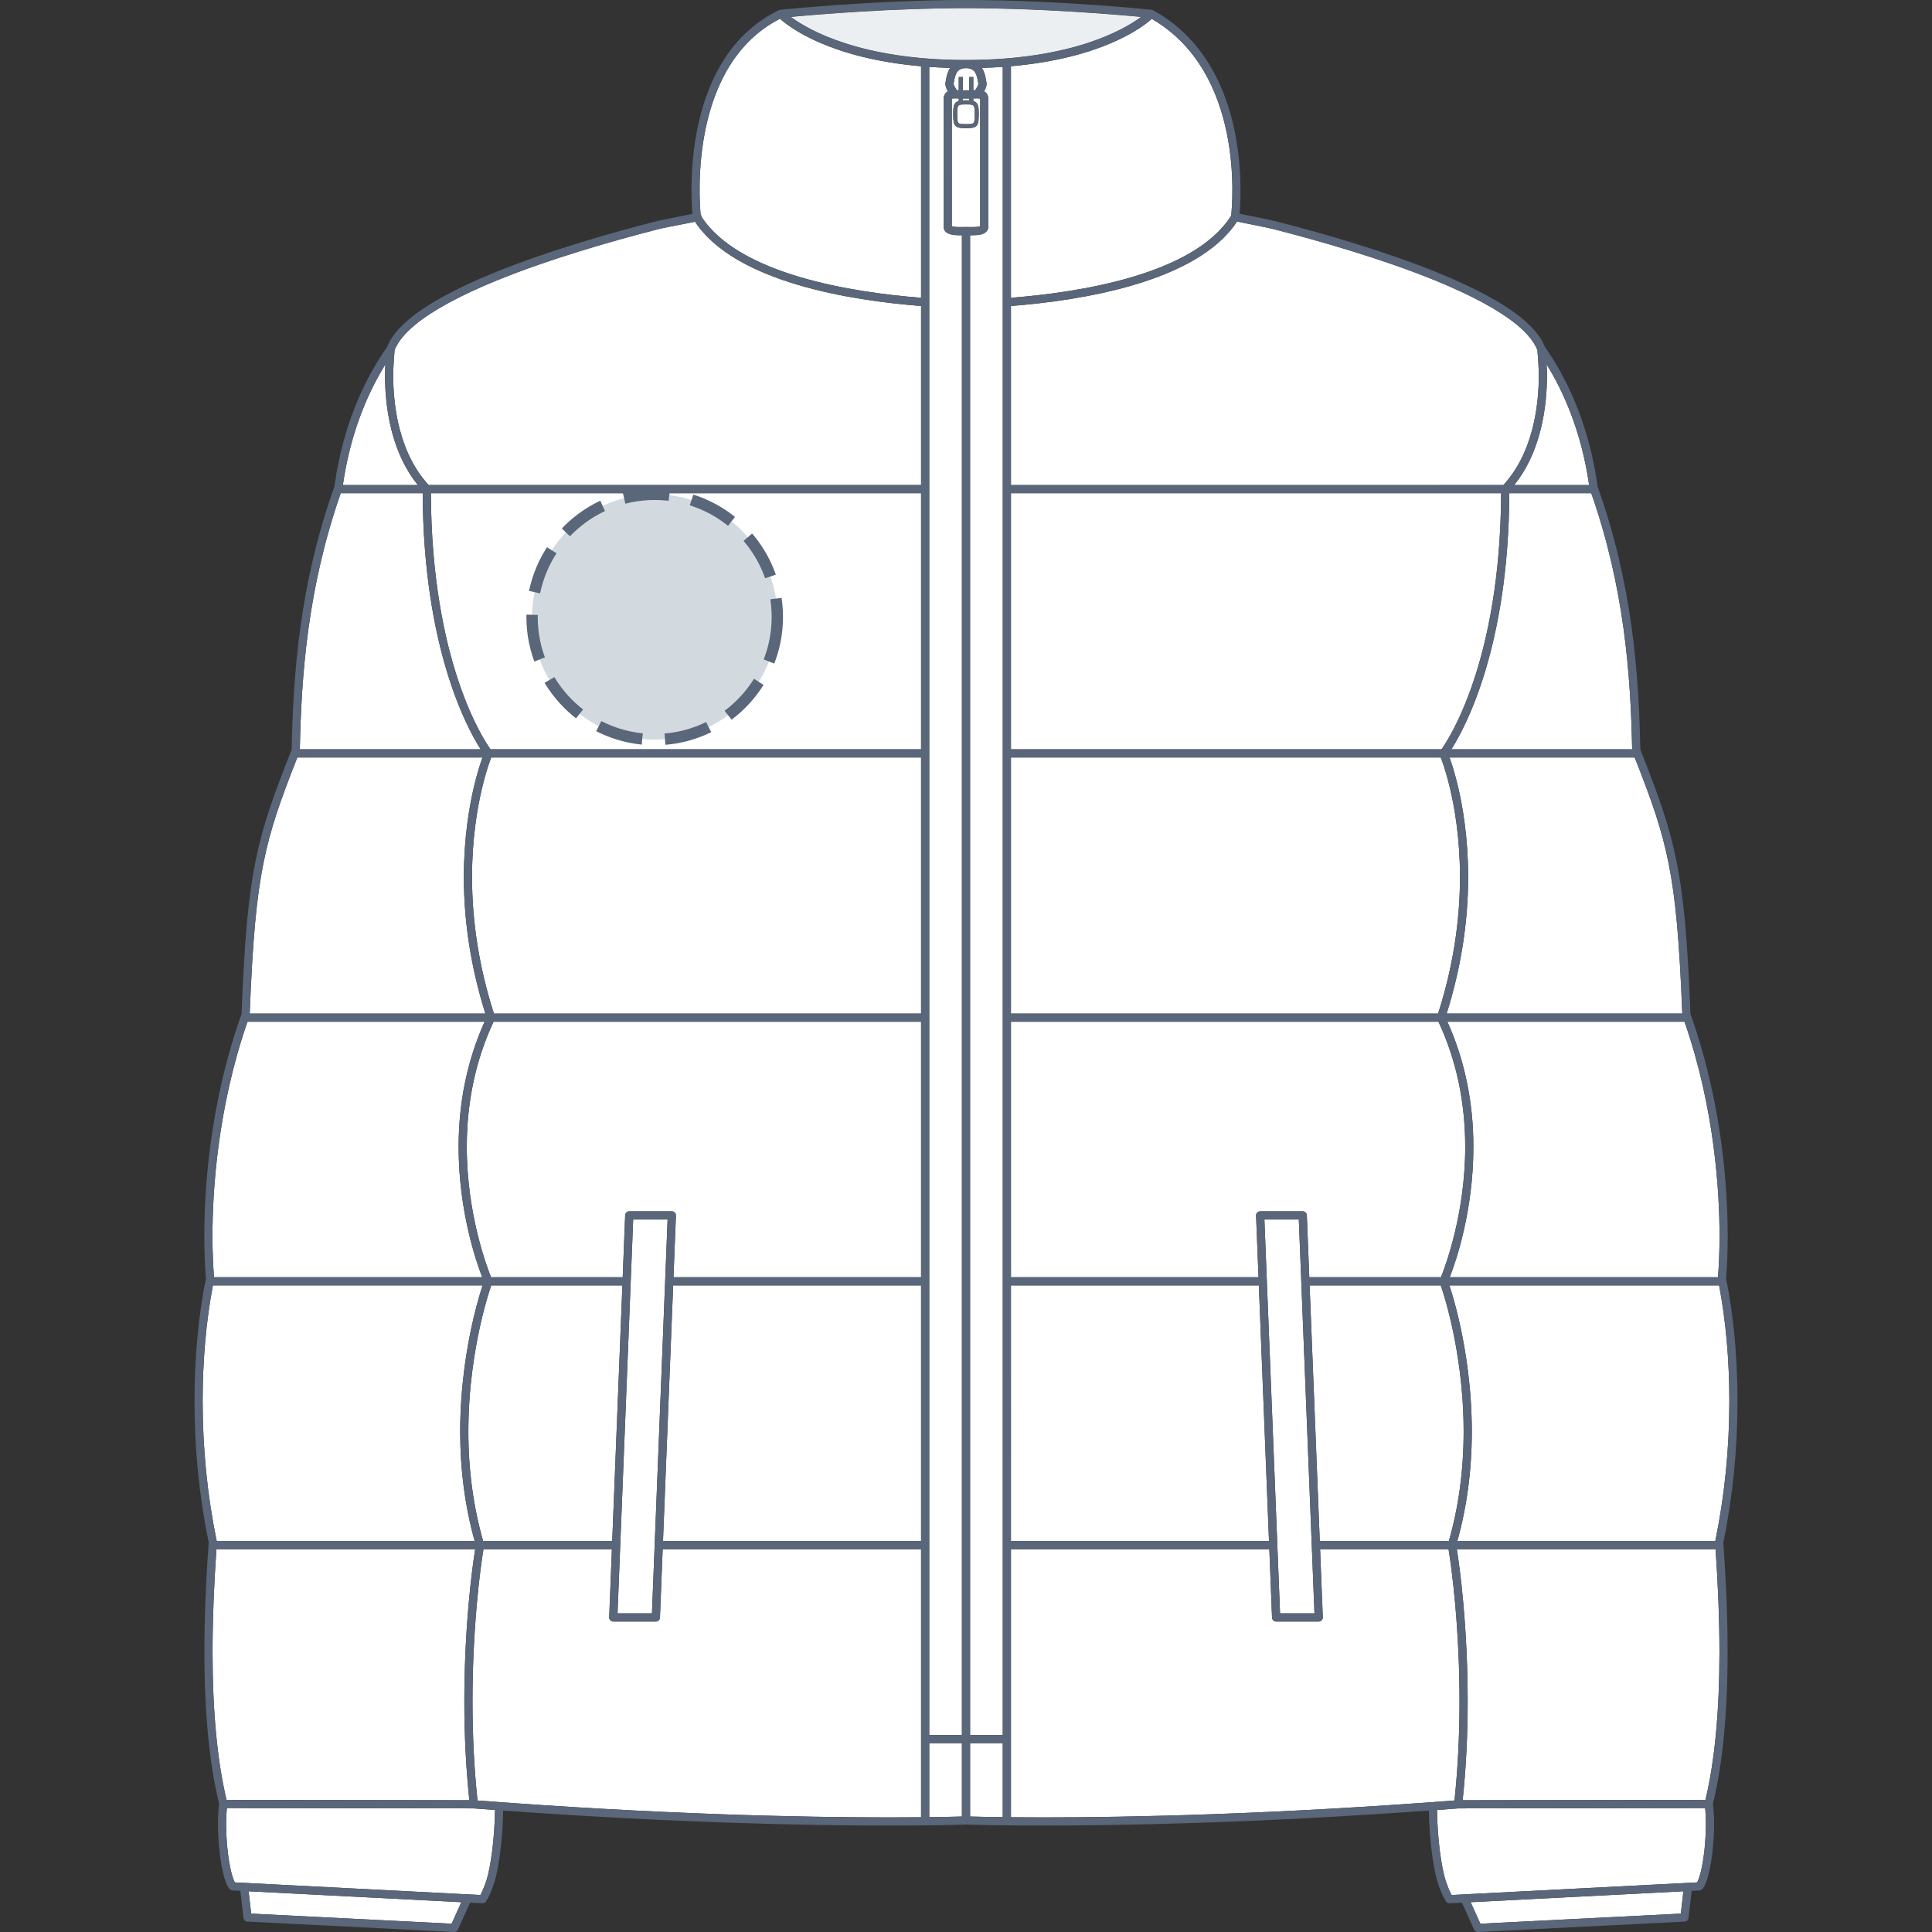 <svg xmlns="http://www.w3.org/2000/svg" xmlns:xlink="http://www.w3.org/1999/xlink" version="1.1" id="Veste_doudoune_face" x="0px" y="0px" width="512px" height="512px" viewBox="0 0 512 512" enable-background="new 0 0 512 512" xml:space="preserve">
<rect x="0" y="0" width="512" height="512" fill="#333333" stroke="none"/>
<g>
	<g id="Background">
		<path fill="#FFFFFF" d="M433.209,200.742h-49.074c0.112,0.31,0.24,0.671,0.383,1.096c0.463,1.371,1.16,3.625,1.859,6.574    c1.23,5.193,2.699,13.572,2.699,23.996c0,12.039-1.928,24.211-5.701,36.201h62.451c-0.791-19.712-1.777-30.511-3.629-39.799    C440.422,219.891,437.848,212.49,433.209,200.742z"></path>
		<path fill="#FFFFFF" d="M454.646,410.55h-68.573c0.375,2.333,1.095,7.28,1.734,14.501c0.758,8.557,1.143,17.249,1.143,25.84    c0,9.093-0.455,17.883-1.328,26.184l64.344-0.092c2.459-10.321,3.707-23.506,3.706-39.222    C455.671,429.508,455.324,420.356,454.646,410.55z"></path>
		<path fill="#FFFFFF" d="M455.579,340.645h-71.472c0.154,0.474,0.346,1.073,0.566,1.8c0.794,2.624,1.531,5.452,2.189,8.407    c1.451,6.519,3.182,16.755,3.182,28.505c0,10.197-1.299,19.952-3.832,29.03h68.361c2.473-12.035,3.721-24.493,3.722-37.1    C458.296,360.471,457.352,349.925,455.579,340.645z"></path>
		<path fill="#FFFFFF" d="M383.574,270.775c4.555,10.096,6.887,21.23,6.887,33.146c0.002,17-4.646,30.415-6.26,34.558h71.08    c0.275-3.44,0.412-7.101,0.412-10.962c0.002-11.329-1.223-33.585-9.277-56.741H383.574z"></path>
		<path fill="#FFFFFF" d="M407.432,92.787c-0.832-2.154-2.717-4.483-5.473-6.746c-4.654-3.828-11.955-7.783-21.701-11.757    c-13.916-5.676-30.369-10.365-41.721-13.3c-2.369-0.612-4.676-1.065-6.908-1.505c-1.342-0.263-2.602-0.516-3.795-0.784    c-10.598,16.154-41.559,20.967-59.926,22.393v47.452h130.506c3.508-3.818,6.084-8.767,7.645-14.728    c1.445-5.498,1.748-10.864,1.746-14.397c0.002-1.83-0.236-4.872-0.352-6.334L407.432,92.787z"></path>
		<path fill="#FFFFFF" d="M246.259,481.562c4.104-0.051,7.021-0.118,8.66-0.165v-19.438h-8.66V481.562z"></path>
		<path fill="#FFFFFF" d="M255.997,60.159c0.234,0,0.489,0.005,0.752,0.009c0.274,0.004,0.56,0.009,0.847,0.009    c1.486,0,1.996-0.158,2.166-0.249v-33.51c0-0.142-0.008-0.233-0.018-0.288c-0.114-0.029-0.367-0.063-0.928-0.063    c-0.26,0-0.558,0.007-0.877,0.015v0.695c1.269,0.364,1.44,1.325,1.44,3.502c0,3.042-0.293,3.695-3.383,3.695    c-3.091,0-3.383-0.653-3.383-3.695c0-2.191,0.172-3.15,1.463-3.509v-0.688c-0.33-0.008-0.633-0.015-0.899-0.015    c-0.561,0-0.814,0.034-0.928,0.063c-0.009,0.055-0.018,0.145-0.018,0.288v33.51c0.17,0.091,0.68,0.249,2.166,0.249    c0.287,0,0.573-0.005,0.846-0.009C255.509,60.164,255.762,60.159,255.997,60.159z"></path>
		<path fill="#FFFFFF" d="M254.919,62.334c-0.174,0.003-0.345,0.006-0.521,0.006c-1.296,0-4.331,0-4.331-2.315V26.417    c0-1.259,0.506-1.888,1.147-2.202c-0.428-0.734-0.805-1.56-0.604-2.563l0.078-0.426c0.137-0.791,0.371-2.104,1.093-3.233    c-1.911-0.055-3.752-0.146-5.522-0.269v442.067h8.66V62.334z"></path>
		<path fill="#FFFFFF" d="M209.593,4.49c4.66,3.435,18.357,11.315,45.956,11.399c0.149-0.009,0.291-0.024,0.449-0.024    c0.157,0,0.299,0.014,0.446,0.024c27.591-0.088,41.285-7.965,45.943-11.401c-6.936-0.647-26.768-2.323-46.384-2.323    C236.358,2.165,216.508,3.844,209.593,4.49z"></path>
		<path fill="#FFFFFF" d="M305.234,5c-2.58,2.303-13.271,10.443-37.326,12.553v61.363c18.129-1.42,48.563-6.137,58.369-21.769    C326.619,54.015,329.822,19.236,305.234,5z"></path>
		<path fill="#FFFFFF" d="M383.969,408.387c2.59-9.054,3.912-18.813,3.912-29.03c0-11.555-1.703-21.622-3.131-28.035    c-0.637-2.861-1.38-5.714-2.148-8.249c-0.289-0.958-0.533-1.7-0.701-2.201l-0.082-0.227h-34.758l2.693,67.742H383.969z"></path>
		<path fill="#FFFFFF" d="M449.844,498.691c0.306-0.614,0.612-1.524,0.886-2.637c0.819-3.313,1.347-8.314,1.347-12.743    c0-1.584-0.072-2.994-0.205-4.162l-65.398,0.092c-1.9,0.146-3.779,0.287-5.646,0.424c0.09,7.754,1.182,15.226,2.213,18.486    c0.562,1.771,1.114,3.002,1.479,3.722c0.062,0.118,0.115,0.225,0.168,0.323l65.07-3.344    C449.787,498.802,449.815,498.748,449.844,498.691z"></path>
		<polygon fill="#FFFFFF" points="445.432,507.13 446.122,501.208 389.739,504.104 392.313,509.8   "></polygon>
		<path fill="#FFFFFF" d="M401.275,128.54h19.859c-2.07-14.338-6.885-24.911-11.268-31.972c0.059,1.02,0.102,2.039,0.102,2.848    c0.002,3.66-0.312,9.223-1.814,14.945C406.693,119.936,404.381,124.693,401.275,128.54z"></path>
		<path fill="#FFFFFF" d="M267.908,268.611h113.201c3.845-11.991,5.802-24.167,5.802-36.202c0-10.215-1.437-18.416-2.642-23.496    c-0.68-2.868-1.355-5.055-1.805-6.384c-0.242-0.723-0.445-1.273-0.586-1.641l-0.059-0.145H267.908V268.611z"></path>
		<path fill="#FFFFFF" d="M90.865,128.54h19.859c-3.105-3.847-5.417-8.604-6.878-14.179c-1.501-5.721-1.816-11.285-1.816-14.946    c0-0.807,0.044-1.827,0.103-2.847C97.745,103.637,92.923,114.223,90.865,128.54z"></path>
		<polygon fill="#FFFFFF" points="267.907,340.645 267.907,408.387 336.298,408.387 333.607,340.645 267.908,340.645   "></polygon>
		<path fill="#FFFFFF" d="M385.451,477.147c0.885-8.31,1.334-17.138,1.334-26.257c0-8.526-0.383-17.156-1.135-25.648    c-0.666-7.532-1.42-12.557-1.771-14.691H349.84l0.717,18.045c0.012,0.295-0.098,0.581-0.301,0.793    c-0.205,0.213-0.486,0.333-0.781,0.333h-11.289c-0.58,0-1.059-0.459-1.08-1.04l-0.721-18.131h-68.477v71.034    c2.502,0.024,5.355,0.04,8.57,0.04C299.496,481.625,337.033,480.845,385.451,477.147z"></path>
		<path fill="#FFFFFF" d="M381.208,270.775H267.909v67.703h65.61l-0.647-16.335c-0.013-0.295,0.098-0.579,0.301-0.793    c0.205-0.212,0.486-0.332,0.781-0.332h11.289c0.579,0,1.059,0.458,1.082,1.04l0.651,16.42h34.892    c1.08-2.664,6.432-16.771,6.43-34.558C388.298,291.966,385.904,280.82,381.208,270.775z"></path>
		<polygon fill="#FFFFFF" points="335.08,323.184 339.227,427.557 348.35,427.557 344.201,323.184   "></polygon>
		<path fill="#FFFFFF" d="M397.816,130.705H267.908v67.872h114.104C383.666,196.285,397.629,175.599,397.816,130.705z"></path>
		<path fill="#FFFFFF" d="M253.698,30.278c0,2.612,0,2.612,2.3,2.612c2.299,0,2.299,0,2.299-2.612c0-2.587-0.021-2.611-2.299-2.611    C253.72,27.667,253.697,27.691,253.698,30.278z"></path>
		<path fill="#FFFFFF" d="M399.982,130.705c-0.17,40.977-11.781,62.278-15.361,67.872h47.918    c-0.4-19.563-2.043-42.777-10.836-67.872H399.982z"></path>
		<path fill="#FFFFFF" d="M256.857,26.611v-0.513c-0.551,0.006-1.144,0.006-1.696,0v0.512c0.254-0.016,0.528-0.025,0.837-0.025    C256.314,26.585,256.596,26.594,256.857,26.611z"></path>
		<path fill="#FFFFFF" d="M244.094,130.705h-129.91c0.188,44.959,14.171,65.613,15.805,67.872h114.105V130.705z"></path>
		<path fill="#FFFFFF" d="M57.426,408.386h68.362c-2.534-9.076-3.832-18.832-3.832-29.03c0-11.75,1.731-21.986,3.182-28.505    c0.82-3.686,1.644-6.606,2.189-8.406c0.219-0.726,0.411-1.326,0.567-1.801H56.423c-1.778,9.329-2.718,19.851-2.718,30.643    C53.705,383.918,54.958,396.399,57.426,408.386z"></path>
		<path fill="#FFFFFF" d="M79.461,198.577h47.919c-3.586-5.596-15.193-26.874-15.362-67.872H90.299    C81.488,155.871,79.855,179.1,79.461,198.577z"></path>
		<path fill="#FFFFFF" d="M69.802,228.811c-1.854,9.302-2.841,20.115-3.628,39.8h62.454c-3.774-11.99-5.703-24.162-5.703-36.202    c0-10.422,1.468-18.802,2.699-23.995c0.698-2.945,1.397-5.201,1.86-6.576c0.142-0.424,0.27-0.786,0.382-1.095H78.792    C74.142,212.525,71.575,219.913,69.802,228.811z"></path>
		<path fill="#FFFFFF" d="M124.38,477.075c-0.872-8.301-1.328-17.091-1.328-26.184c0-8.593,0.385-17.288,1.143-25.84    c0.639-7.213,1.358-12.16,1.735-14.501H57.355c-0.68,9.849-1.026,18.981-1.026,27.211c-0.001,15.714,1.248,28.897,3.706,39.222    L124.38,477.075z"></path>
		<path fill="#FFFFFF" d="M62.156,498.686c0.029,0.06,0.058,0.113,0.088,0.166l65.068,3.344c0.053-0.099,0.108-0.205,0.168-0.321    c0.366-0.721,0.919-1.952,1.481-3.724c1.033-3.26,2.125-10.732,2.214-18.486c-1.867-0.137-3.745-0.278-5.646-0.424l-65.399-0.092    c-0.135,1.206-0.205,2.603-0.205,4.16c-0.002,4.431,0.527,9.432,1.347,12.744C61.546,497.165,61.851,498.077,62.156,498.686z"></path>
		<polygon fill="#FFFFFF" points="119.688,509.8 122.262,504.104 65.88,501.208 66.568,507.13   "></polygon>
		<path fill="#FFFFFF" d="M56.306,327.517c0,3.893,0.139,7.575,0.411,10.962h71.082c-1.617-4.154-6.262-17.565-6.26-34.558    c0-11.916,2.332-23.051,6.887-33.146h-62.84C57.527,293.977,56.306,316.199,56.306,327.517z"></path>
		<path fill="#FFFFFF" d="M265.744,459.793V17.722c-1.773,0.125-3.615,0.215-5.527,0.271c0.723,1.129,0.955,2.442,1.092,3.233    l0.078,0.428c0.203,1.001-0.174,1.829-0.604,2.563c0.64,0.314,1.146,0.943,1.146,2.201v33.609c0,0.468-0.177,1.608-1.813,2.068    c-0.784,0.219-1.759,0.247-2.519,0.247h-0.002c-0.174,0-0.342-0.003-0.513-0.005v397.456h8.659H265.744z"></path>
		<path fill="#FFFFFF" d="M180.504,59.489c-2.27,0.428-4.619,0.869-7.039,1.495c-11.353,2.935-27.805,7.624-41.721,13.3    c-9.746,3.974-17.048,7.929-21.702,11.757c-2.755,2.263-4.641,4.593-5.473,6.746l-0.025,0.324    c-0.114,1.456-0.349,4.486-0.349,6.304c0,3.533,0.302,8.899,1.745,14.396c1.563,5.962,4.138,10.912,7.645,14.729h130.51V81.089    c-18.355-1.422-49.273-6.225-59.912-22.334C183.019,59.008,181.8,59.246,180.504,59.489z"></path>
		<path fill="#FFFFFF" d="M244.095,200.743H130.181l-0.061,0.147c-0.14,0.366-0.342,0.916-0.584,1.638    c-0.449,1.332-1.126,3.521-1.805,6.385c-1.205,5.081-2.641,13.283-2.641,23.496c0,12.034,1.958,24.211,5.803,36.202h113.202    V200.743z"></path>
		<path fill="#FFFFFF" d="M265.742,461.958h-8.659v19.438c1.638,0.047,4.556,0.114,8.659,0.166V461.958z"></path>
		<path fill="#FFFFFF" d="M258.456,23.905c0.079-0.133,0.149-0.274,0.229-0.403c0.403-0.66,0.646-1.084,0.578-1.423    c-0.031-0.147-0.06-0.307-0.089-0.48c-0.338-1.927-0.791-3.406-2.877-3.542c-0.105,0-0.205,0.003-0.311,0.003    c-0.099,0-0.194-0.003-0.293-0.003c-2.083,0.137-2.537,1.616-2.875,3.544c-0.029,0.171-0.057,0.332-0.088,0.476    c-0.068,0.339,0.173,0.764,0.577,1.423c0.08,0.13,0.15,0.271,0.229,0.405c0.169,0.002,0.349,0.006,0.539,0.01v-3.506h1.083v3.524    c0.551,0.006,1.146,0.005,1.696,0v-3.524h1.082v3.506C258.12,23.911,258.294,23.907,258.456,23.905z"></path>
		<path fill="#FFFFFF" d="M185.674,56.855c0.092,0.119,0.163,0.255,0.2,0.41c0.011,0.048,0,0.094,0.004,0.142    c9.987,15.427,40.18,20.101,58.216,21.51V17.556C219.915,15.44,209.23,7.233,206.71,4.97    C182.817,17.174,185.24,52.213,185.674,56.855z"></path>
		<path fill="#FFFFFF" d="M124.121,379.356c0,10.219,1.323,19.978,3.912,29.03h34.214l2.692-67.742h-34.758l-0.081,0.227    c-0.169,0.501-0.411,1.243-0.702,2.202c-0.535,1.766-1.341,4.629-2.147,8.248C125.823,357.734,124.121,367.802,124.121,379.356z"></path>
		<path fill="#FFFFFF" d="M126.549,477.147c48.417,3.698,85.955,4.478,108.974,4.478c3.215,0,6.068-0.016,8.572-0.04v-71.034    h-68.479l-0.72,18.131c-0.023,0.581-0.501,1.04-1.082,1.04h-11.288c-0.295,0-0.576-0.12-0.781-0.333    c-0.204-0.212-0.313-0.498-0.301-0.793l0.717-18.045h-34.039c-0.353,2.138-1.105,7.165-1.772,14.691    c-0.753,8.49-1.134,17.12-1.134,25.648C125.216,460.01,125.665,468.838,126.549,477.147z"></path>
		<path fill="#FFFFFF" d="M244.094,270.775H130.792c-4.697,10.045-7.089,21.19-7.089,33.146    c-0.002,17.798,5.356,31.912,6.428,34.559h34.893l0.652-16.421c0.023-0.582,0.501-1.04,1.082-1.04h11.288    c0.295,0,0.576,0.12,0.781,0.332c0.204,0.214,0.313,0.498,0.301,0.793l-0.649,16.335h65.615V270.775z"></path>
		<polygon fill="#FFFFFF" points="244.094,340.645 178.393,340.645 175.701,408.387 244.094,408.387   "></polygon>
		<polygon fill="#FFFFFF" points="163.653,427.557 172.775,427.557 176.921,323.184 167.799,323.184   "></polygon>
	</g>
	<g id="Shape" opacity="0.75">
		<path fill="#E6EAED" d="M209.594,4.49c4.685,3.455,18.496,11.404,46.394,11.404c28.004,0,41.758-7.951,46.411-11.405    c-6.922-0.646-26.766-2.324-46.396-2.324C236.358,2.165,216.509,3.844,209.594,4.49z"></path>
	</g>
	<path id="Outline" fill="#5A6679" d="M456.697,408.817c2.496-12.131,3.762-24.757,3.762-37.531c0-11.481-1.041-22.692-3.027-32.502   c0.283-3.484,0.429-7.272,0.429-11.268c0-11.582-1.263-34.443-9.672-58.229c-0.003-0.008-0.005-0.016-0.009-0.021   c-0.061-0.173-0.119-0.347-0.182-0.52c-0.795-19.959-1.791-30.901-3.676-40.358c-1.843-9.238-4.502-16.83-9.377-29.146   c-0.002-0.002-0.004-0.005-0.004-0.007c-0.08-0.199-0.154-0.39-0.234-0.592c-0.398-19.874-2.057-43.635-11.225-69.428   c-0.003-0.007-0.005-0.014-0.009-0.021c-0.03-0.089-0.057-0.176-0.09-0.264c-2.391-17.563-8.883-29.76-13.938-36.93   c-0.978-2.534-3.029-5.102-6.111-7.633c-4.822-3.967-12.311-8.034-22.262-12.09c-14.023-5.721-30.578-10.439-41.994-13.391   c-2.432-0.629-4.77-1.089-7.031-1.533c-1.256-0.246-2.432-0.484-3.545-0.73c0.559-6.302,2.279-40.011-22.91-53.909   c-0.125-0.069-0.262-0.104-0.398-0.119v-0.01C304.949,2.561,280.314,0,256.003,0c-24.318,0-48.951,2.561-49.197,2.587v0.004   c-0.126,0.012-0.251,0.041-0.37,0.098c-25.281,12.211-23.472,47.778-22.948,54.002c-1.071,0.228-2.19,0.447-3.384,0.672   c-2.199,0.414-4.691,0.883-7.182,1.526c-11.416,2.951-27.969,7.67-41.996,13.391c-9.948,4.056-17.438,8.123-22.259,12.089   c-3.084,2.533-5.136,5.101-6.114,7.634c-5.05,7.163-11.534,19.346-13.938,36.932c-0.031,0.087-0.058,0.173-0.089,0.26   c-0.003,0.009-0.005,0.018-0.009,0.027c-9.151,25.728-10.821,49.473-11.224,69.424c-0.08,0.202-0.154,0.392-0.233,0.591   c0,0.002-0.001,0.005-0.002,0.007c-4.864,12.284-7.533,19.887-9.379,29.146c-1.882,9.446-2.879,20.371-3.676,40.356   c-0.063,0.173-0.121,0.348-0.183,0.521c-0.002,0.006-0.003,0.012-0.006,0.02c-8.407,23.736-9.672,46.637-9.672,58.231   c0,3.974,0.142,7.74,0.427,11.269c-1.98,9.753-3.027,20.989-3.027,32.501c0,12.752,1.261,25.355,3.763,37.529   c-0.756,10.467-1.139,20.204-1.139,28.945c0,16.146,1.307,29.688,3.911,40.351c-0.207,1.385-0.316,3.178-0.316,5.197   c-0.001,4.59,0.552,9.796,1.41,13.266c0.316,1.281,0.668,2.315,1.048,3.078c0.181,0.363,0.379,0.674,0.605,0.946   c0.193,0.232,0.475,0.373,0.777,0.39l2.088,0.105l0.834,7.193c0.061,0.526,0.493,0.931,1.021,0.957l54.772,2.753   c0.019,0.002,0.037,0.002,0.055,0.002c0.423,0,0.81-0.247,0.986-0.636l3.228-7.143l3.278,0.168   c0.016,0.001,0.031,0.001,0.047,0.001c0.38,0,0.76-0.233,0.959-0.56c0.128-0.21,0.316-0.533,0.542-0.979   c0.402-0.793,1.008-2.137,1.614-4.048c1.074-3.39,2.209-11.063,2.313-18.981c45.127,3.26,80.245,3.968,102.185,3.968   c11.479,0,18.54-0.199,20.478-0.261c1.938,0.062,9.001,0.261,20.478,0.261c21.939,0,57.058-0.708,102.185-3.968   c0.104,7.919,1.239,15.593,2.313,18.981c0.604,1.91,1.211,3.255,1.611,4.046c0.227,0.448,0.416,0.771,0.574,1.027   c0.197,0.321,0.547,0.514,0.92,0.514c0.018,0,0.037,0,0.057-0.001l3.277-0.168l3.227,7.143c0.176,0.389,0.563,0.636,0.986,0.636   c0.02,0,0.037,0,0.057-0.002l54.771-2.753c0.527-0.026,0.959-0.431,1.02-0.957l0.837-7.193l2.088-0.105   c0.303-0.017,0.584-0.157,0.776-0.393c0.229-0.273,0.427-0.583,0.604-0.942c0.381-0.763,0.731-1.797,1.049-3.079   c0.859-3.468,1.412-8.675,1.41-13.266c0-1.977-0.104-3.735-0.316-5.195c2.599-10.577,3.912-24.153,3.912-40.353   C457.836,429.032,457.455,419.319,456.697,408.817z M454.574,408.387h-68.361c2.533-9.078,3.832-18.833,3.832-29.03   c0-11.75-1.73-21.986-3.182-28.505c-0.658-2.955-1.396-5.783-2.189-8.407c-0.221-0.727-0.412-1.326-0.566-1.8h71.472   c1.772,9.28,2.717,19.826,2.717,30.643C458.295,383.894,457.047,396.352,454.574,408.387z M349.754,408.387l-2.693-67.742h34.758   l0.082,0.227c0.168,0.501,0.412,1.243,0.701,2.201c0.769,2.535,1.512,5.388,2.148,8.249c1.428,6.413,3.131,16.48,3.131,28.035   c0,10.218-1.322,19.977-3.912,29.03H349.754z M128.033,408.387c-2.589-9.053-3.912-18.812-3.912-29.03   c0-11.555,1.702-21.622,3.13-28.035c0.806-3.619,1.612-6.482,2.147-8.248c0.291-0.959,0.533-1.701,0.702-2.202l0.081-0.227h34.758   l-2.692,67.742H128.033z M90.299,130.705h21.719c0.169,40.998,11.776,62.276,15.362,67.872H79.461   C79.855,179.1,81.488,155.871,90.299,130.705z M103.846,114.361c1.461,5.575,3.773,10.332,6.878,14.179H90.865   c2.058-14.317,6.88-24.903,11.268-31.972c-0.059,1.02-0.103,2.04-0.103,2.847C102.03,103.076,102.345,108.64,103.846,114.361z    M251.781,17.993c-0.722,1.129-0.956,2.442-1.093,3.233l-0.078,0.426c-0.201,1.003,0.176,1.829,0.604,2.563   c-0.641,0.314-1.147,0.943-1.147,2.202v33.608c0,2.315,3.035,2.315,4.331,2.315c0.176,0,0.347-0.003,0.521-0.006v397.457h-8.66   V17.724C248.029,17.847,249.87,17.938,251.781,17.993z M409.867,96.568c4.383,7.061,9.197,17.634,11.268,31.972h-19.859   c3.105-3.847,5.418-8.604,6.879-14.179c1.503-5.722,1.816-11.285,1.814-14.945C409.969,98.607,409.926,97.588,409.867,96.568z    M421.703,130.705c8.793,25.095,10.436,48.309,10.836,67.872h-47.918c3.58-5.594,15.191-26.895,15.361-67.872H421.703   L421.703,130.705z M381.879,200.888c0.141,0.368,0.344,0.918,0.586,1.641c0.449,1.329,1.125,3.516,1.805,6.384   c1.205,5.08,2.642,13.281,2.642,23.496c0,12.035-1.957,24.211-5.802,36.202H267.908v-67.868H381.82L381.879,200.888z    M346.977,338.479l-0.651-16.42c-0.023-0.582-0.503-1.04-1.082-1.04h-11.289c-0.295,0-0.576,0.12-0.781,0.332   c-0.203,0.214-0.313,0.498-0.301,0.793l0.647,16.335h-65.61v-67.703h113.299c4.696,10.045,7.09,21.19,7.09,33.146   c0.002,17.786-5.35,31.894-6.43,34.558H346.977L346.977,338.479z M382.012,198.577H267.908v-67.872h129.908   C397.629,175.599,383.666,196.285,382.012,198.577z M265.742,459.793h-8.659V62.337c0.171,0.002,0.339,0.005,0.513,0.005h0.002   c0.76,0,1.734-0.028,2.519-0.247c1.637-0.46,1.813-1.6,1.813-2.068V26.418c0-1.258-0.507-1.887-1.146-2.201   c0.43-0.734,0.807-1.562,0.604-2.563l-0.078-0.428c-0.137-0.791-0.369-2.104-1.092-3.233c1.912-0.056,3.754-0.146,5.527-0.271   v442.071H265.742z M252.819,21.601c0.338-1.928,0.792-3.407,2.875-3.544c0.099,0,0.194,0.003,0.293,0.003   c0.106,0,0.206-0.003,0.311-0.003c2.086,0.136,2.539,1.615,2.877,3.542c0.029,0.173,0.058,0.333,0.089,0.48   c0.067,0.339-0.175,0.763-0.578,1.423c-0.08,0.129-0.15,0.27-0.229,0.403c-0.162,0.002-0.336,0.006-0.519,0.01v-3.506h-1.082v3.524   c-0.55,0.005-1.146,0.006-1.696,0v-3.524h-1.083v3.506c-0.19-0.004-0.37-0.008-0.539-0.01c-0.079-0.134-0.149-0.275-0.229-0.405   c-0.404-0.659-0.645-1.084-0.577-1.423C252.762,21.933,252.79,21.772,252.819,21.601z M255.998,27.667   c2.277,0,2.299,0.024,2.299,2.611c0,2.612,0,2.612-2.299,2.612c-2.3,0-2.3,0-2.3-2.612   C253.697,27.691,253.72,27.667,255.998,27.667z M255.998,26.585c-0.309,0-0.583,0.009-0.837,0.025v-0.512   c0.553,0.006,1.145,0.006,1.696,0v0.513C256.596,26.594,256.314,26.585,255.998,26.585z M252.232,26.418   c0-0.143,0.009-0.233,0.018-0.288c0.114-0.029,0.367-0.063,0.928-0.063c0.266,0,0.569,0.007,0.899,0.015v0.688   c-1.291,0.359-1.463,1.318-1.463,3.509c0,3.042,0.292,3.695,3.383,3.695c3.09,0,3.383-0.653,3.383-3.695   c0-2.177-0.172-3.138-1.44-3.502v-0.695c0.319-0.008,0.617-0.015,0.877-0.015c0.561,0,0.813,0.034,0.928,0.063   c0.01,0.055,0.018,0.146,0.018,0.288v33.51c-0.17,0.091-0.68,0.249-2.166,0.249c-0.287,0-0.572-0.005-0.847-0.009   c-0.263-0.004-0.518-0.009-0.752-0.009c-0.235,0-0.488,0.005-0.753,0.009c-0.273,0.004-0.559,0.009-0.846,0.009   c-1.486,0-1.996-0.158-2.166-0.249V26.418L252.232,26.418z M244.094,198.577H129.989c-1.634-2.259-15.617-22.913-15.805-67.872   h129.91V198.577z M130.12,200.89l0.061-0.147h113.914v67.868H130.893c-3.845-11.991-5.803-24.168-5.803-36.202   c0-10.213,1.436-18.415,2.641-23.496c0.679-2.864,1.356-5.053,1.805-6.385C129.778,201.806,129.98,201.256,130.12,200.89z    M244.094,270.775v67.703h-65.615l0.649-16.335c0.012-0.295-0.097-0.579-0.301-0.793c-0.205-0.212-0.486-0.332-0.781-0.332h-11.288   c-0.581,0-1.059,0.458-1.082,1.04l-0.652,16.421h-34.893c-1.072-2.646-6.43-16.761-6.428-34.559   c0-11.955,2.392-23.101,7.089-33.146H244.094L244.094,270.775z M167.799,323.184h9.122l-4.146,104.373h-9.122L167.799,323.184z    M178.393,340.645h65.701v67.742h-68.393L178.393,340.645z M246.259,461.958h8.66v19.438c-1.639,0.047-4.556,0.114-8.66,0.165   V461.958z M257.083,461.958h8.659v19.604c-4.104-0.052-7.021-0.119-8.659-0.166V461.958z M267.908,340.645h65.699l2.69,67.742   h-68.391L267.908,340.645L267.908,340.645z M335.08,323.184h9.121l4.148,104.373h-9.123L335.08,323.184z M455.281,338.479h-71.08   c1.613-4.143,6.262-17.558,6.26-34.558c0-11.915-2.332-23.05-6.887-33.146h62.842c8.055,23.156,9.279,45.412,9.277,56.741   C455.693,331.378,455.557,335.038,455.281,338.479z M445.826,268.609h-62.451c3.773-11.99,5.701-24.163,5.701-36.201   c0-10.424-1.469-18.803-2.699-23.996c-0.699-2.949-1.396-5.203-1.859-6.574c-0.143-0.425-0.271-0.786-0.383-1.096h49.074   c4.639,11.748,7.213,19.149,8.988,28.068C444.049,238.098,445.035,248.897,445.826,268.609z M338.537,60.984   c11.352,2.935,27.805,7.624,41.721,13.3c9.746,3.974,17.047,7.929,21.701,11.757c2.756,2.263,4.641,4.592,5.473,6.746l0.021,0.294   c0.115,1.462,0.354,4.504,0.352,6.334c0.002,3.533-0.301,8.899-1.746,14.397c-1.561,5.961-4.137,10.91-7.645,14.728H267.908V81.088   c18.367-1.426,49.328-6.239,59.926-22.393c1.193,0.268,2.453,0.521,3.795,0.784C333.861,59.919,336.168,60.372,338.537,60.984z    M326.277,57.147c-9.807,15.632-40.24,20.349-58.369,21.769V17.553c24.055-2.11,34.746-10.25,37.326-12.553   C329.822,19.236,326.619,54.015,326.277,57.147z M302.387,4.488c-4.658,3.436-18.352,11.313-45.943,11.401   c-0.147-0.01-0.289-0.024-0.446-0.024c-0.158,0-0.3,0.015-0.449,0.024c-27.599-0.084-41.296-7.964-45.956-11.399   c6.915-0.646,26.765-2.325,46.41-2.325C275.619,2.165,295.451,3.841,302.387,4.488z M206.71,4.97   c2.52,2.263,13.205,10.47,37.384,12.586v61.361c-18.036-1.409-48.229-6.083-58.216-21.51c-0.004-0.048,0.007-0.094-0.004-0.142   c-0.037-0.155-0.108-0.291-0.2-0.41C185.24,52.213,182.817,17.174,206.71,4.97z M110.042,86.041   c4.654-3.828,11.956-7.783,21.702-11.757c13.916-5.676,30.368-10.365,41.721-13.3c2.42-0.626,4.769-1.067,7.039-1.495   c1.296-0.243,2.515-0.481,3.679-0.734c10.639,16.109,41.557,20.912,59.912,22.334v47.451h-130.51   c-3.507-3.817-6.082-8.767-7.645-14.729c-1.443-5.497-1.745-10.863-1.745-14.396c0-1.818,0.235-4.848,0.349-6.304l0.025-0.324   C105.401,90.634,107.287,88.304,110.042,86.041z M69.802,228.811c1.773-8.898,4.34-16.286,8.99-28.068h49.074   c-0.112,0.309-0.24,0.671-0.382,1.095c-0.463,1.375-1.162,3.631-1.86,6.576c-1.231,5.193-2.699,13.573-2.699,23.995   c0,12.04,1.929,24.212,5.703,36.202H66.174C66.961,248.926,67.948,238.113,69.802,228.811z M65.586,270.775h62.84   c-4.555,10.095-6.887,21.229-6.887,33.146c-0.002,16.992,4.643,30.403,6.26,34.558H56.717c-0.272-3.387-0.411-7.069-0.411-10.962   C56.306,316.199,57.527,293.977,65.586,270.775z M53.705,371.286c0-10.792,0.94-21.313,2.718-30.643h71.471   c-0.156,0.475-0.348,1.075-0.567,1.801c-0.545,1.8-1.369,4.721-2.189,8.406c-1.451,6.519-3.182,16.755-3.182,28.505   c0,10.198,1.298,19.954,3.832,29.03H57.426C54.958,396.399,53.705,383.918,53.705,371.286z M56.329,437.762   c0-8.229,0.346-17.362,1.026-27.211h68.575c-0.377,2.341-1.096,7.288-1.735,14.501c-0.758,8.552-1.143,17.247-1.143,25.84   c0,9.093,0.456,17.883,1.328,26.184l-64.345-0.092C57.577,466.659,56.328,453.476,56.329,437.762z M119.688,509.8l-53.12-2.67   l-0.688-5.922l56.382,2.896L119.688,509.8z M128.961,498.15c-0.562,1.771-1.115,3.003-1.481,3.724   c-0.06,0.116-0.115,0.223-0.168,0.321l-65.068-3.344c-0.03-0.053-0.059-0.106-0.088-0.166c-0.305-0.608-0.61-1.521-0.884-2.633   c-0.82-3.313-1.349-8.313-1.347-12.744c0-1.558,0.07-2.954,0.205-4.16l65.399,0.092c1.901,0.146,3.779,0.287,5.646,0.424   C131.086,487.418,129.994,494.891,128.961,498.15z M126.549,477.147c-0.884-8.31-1.333-17.138-1.333-26.257   c0-8.528,0.381-17.158,1.134-25.648c0.667-7.526,1.419-12.554,1.772-14.691h34.039l-0.717,18.045   c-0.012,0.295,0.097,0.581,0.301,0.793c0.205,0.213,0.486,0.333,0.781,0.333h11.288c0.581,0,1.059-0.459,1.082-1.04l0.72-18.131   h68.479v71.034c-2.504,0.024-5.357,0.04-8.572,0.04C212.504,481.625,174.966,480.846,126.549,477.147z M267.908,481.585v-71.034   h68.477l0.721,18.131c0.021,0.581,0.5,1.04,1.08,1.04h11.289c0.295,0,0.576-0.12,0.781-0.333c0.203-0.212,0.313-0.498,0.301-0.793   l-0.717-18.045h34.039c0.352,2.135,1.105,7.159,1.771,14.691c0.752,8.492,1.135,17.122,1.135,25.648   c0,9.119-0.449,17.947-1.334,26.257c-48.418,3.697-85.955,4.478-108.973,4.478C273.264,481.625,270.41,481.609,267.908,481.585z    M445.432,507.13l-53.119,2.67l-2.573-5.696l56.383-2.896L445.432,507.13z M450.729,496.055c-0.273,1.112-0.58,2.022-0.886,2.637   c-0.028,0.057-0.057,0.11-0.086,0.161l-65.07,3.344c-0.053-0.099-0.106-0.205-0.168-0.323c-0.365-0.72-0.918-1.95-1.479-3.722   c-1.031-3.261-2.123-10.732-2.213-18.486c1.866-0.137,3.745-0.277,5.646-0.424l65.398-0.092c0.133,1.168,0.205,2.578,0.205,4.162   C452.076,487.74,451.549,492.742,450.729,496.055z M451.965,476.982l-64.344,0.092c0.873-8.301,1.328-17.091,1.328-26.184   c0-8.591-0.385-17.283-1.143-25.84c-0.64-7.221-1.359-12.168-1.734-14.501h68.573c0.679,9.807,1.025,18.958,1.025,27.211   C455.672,453.477,454.424,466.661,451.965,476.982z"></path>
</g>
<circle fill="#D2DADF" cx="173.5" cy="163.5" r="32.5"></circle><circle stroke="#5A6679" fill="none" stroke-width="3" stroke-miterlimit="10" stroke-dasharray="12.08,6.04" cx="173.5" cy="163.5" r="32.5"></circle></svg>